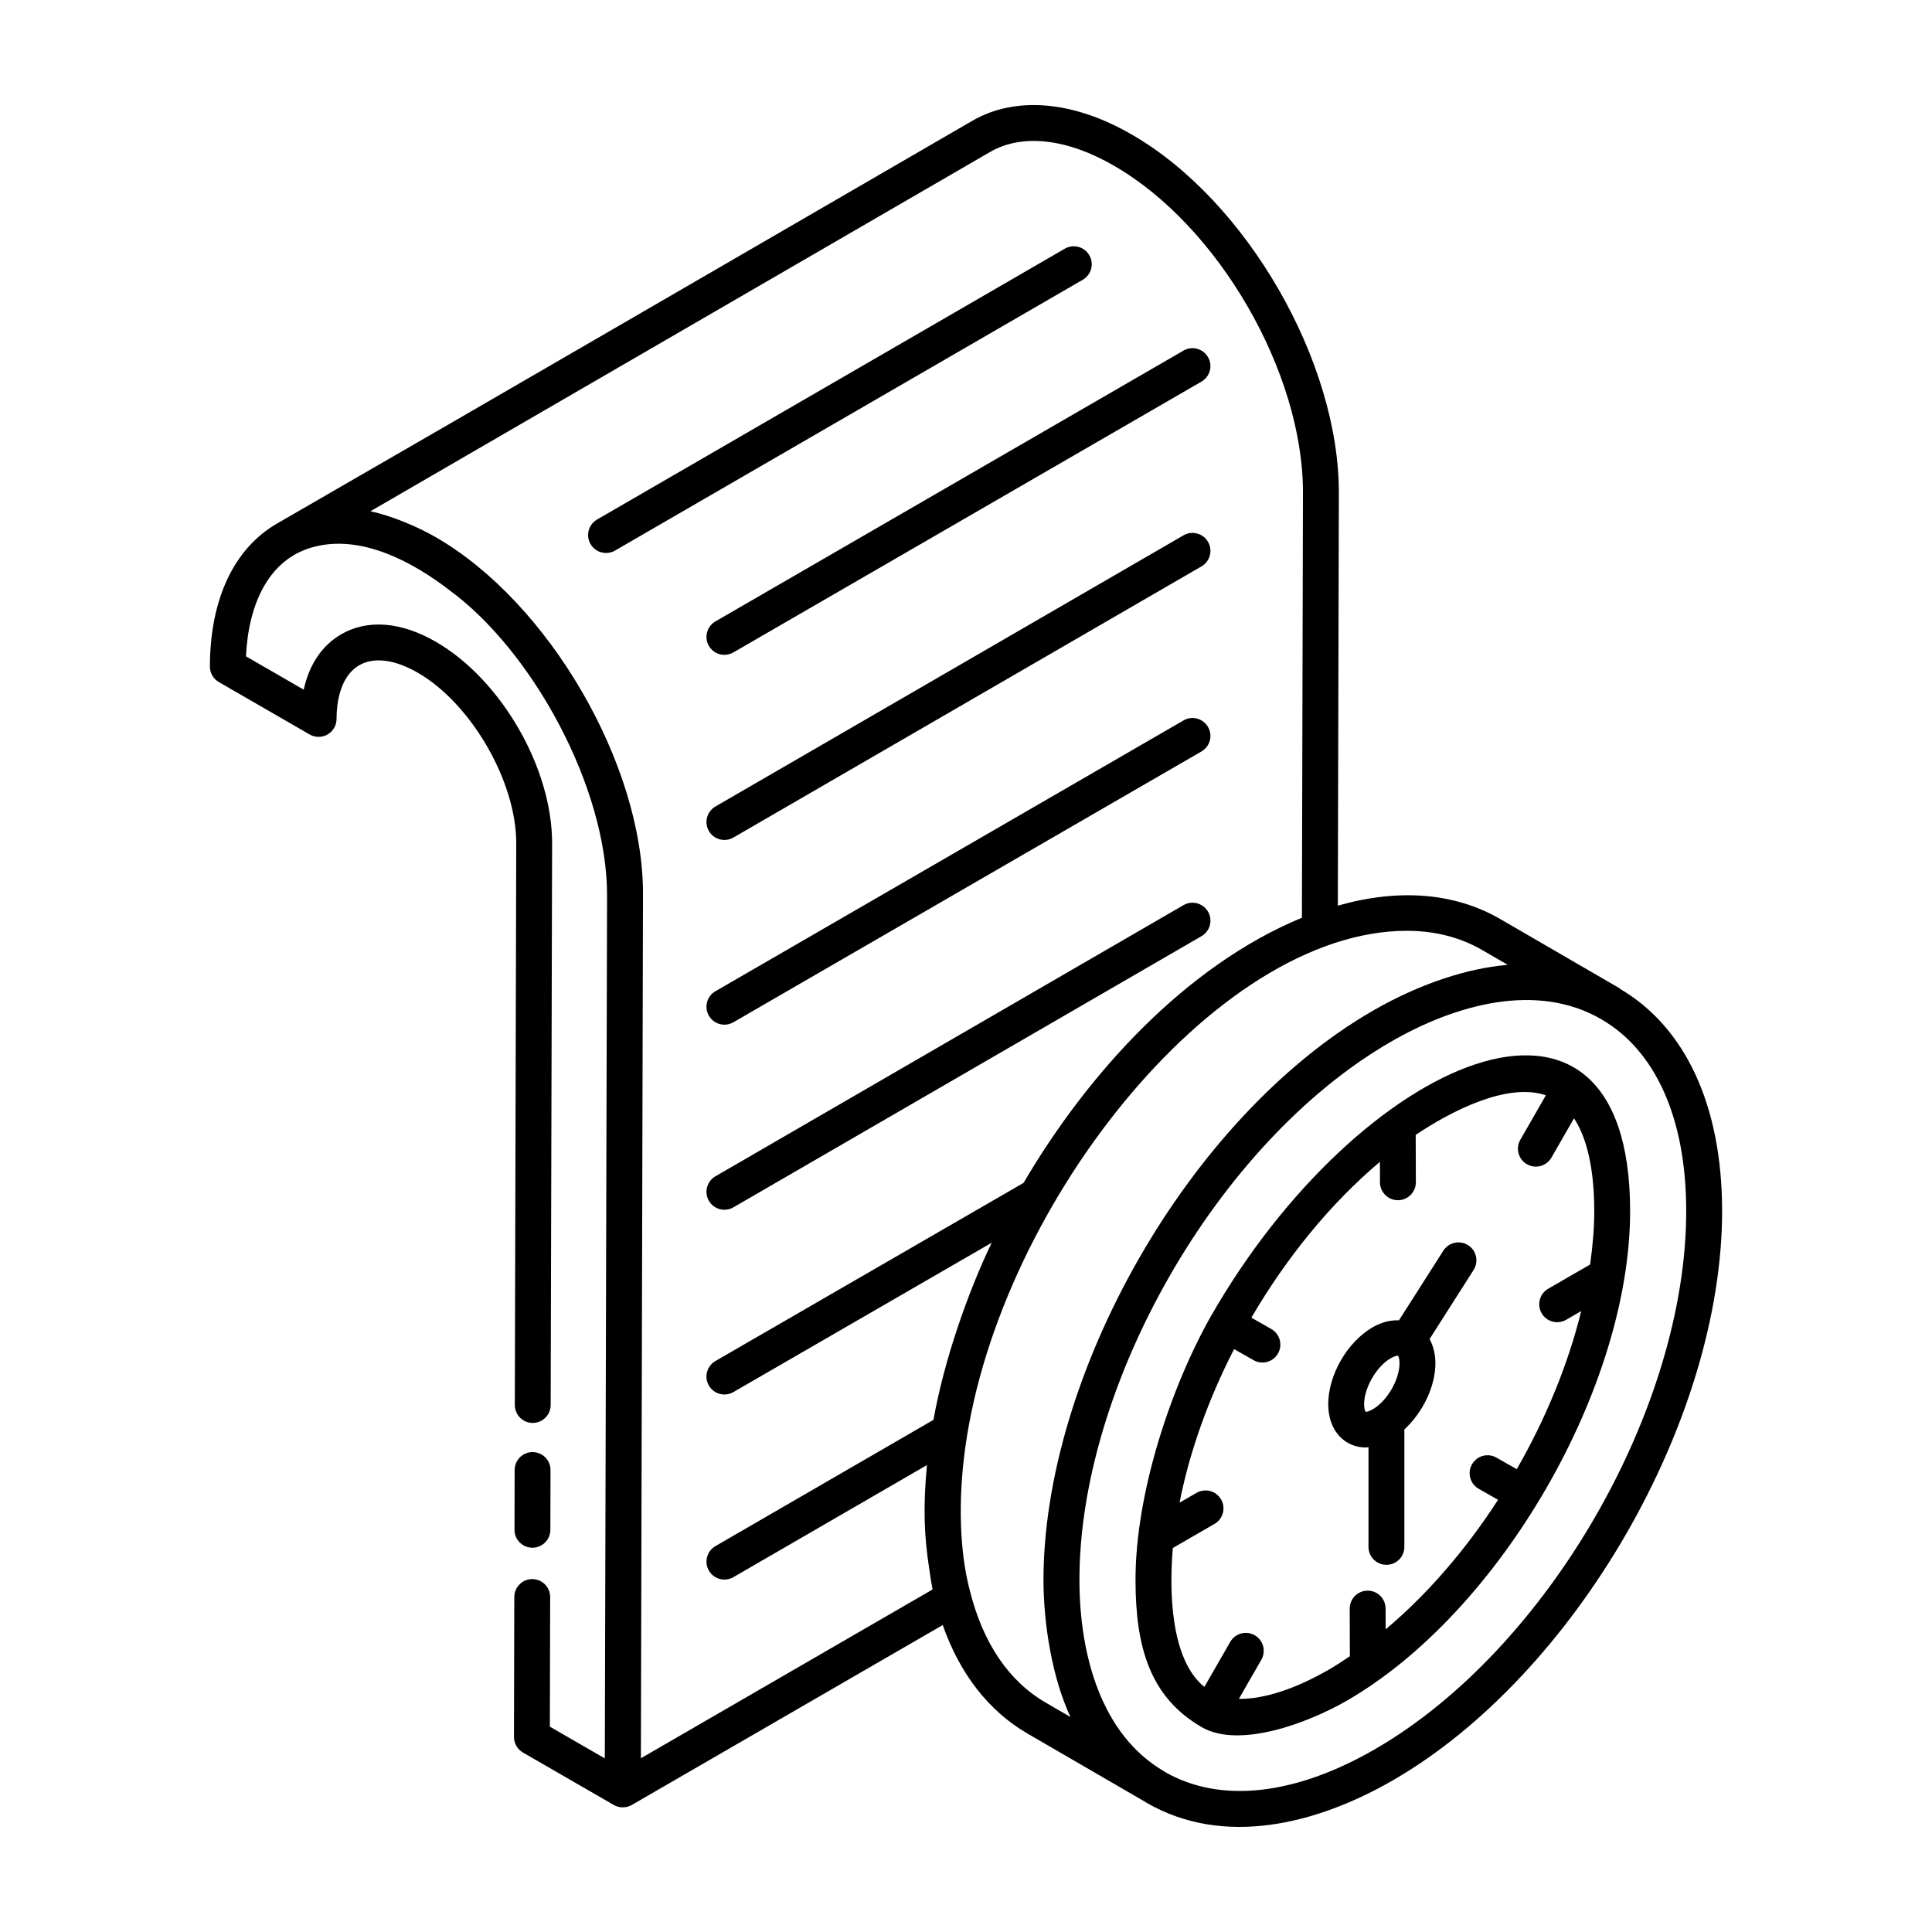 <?xml version="1.0" encoding="UTF-8"?>
<!-- Uploaded to: ICON Repo, www.iconrepo.com, Generator: ICON Repo Mixer Tools -->
<svg fill="#000000" width="800px" height="800px" version="1.1" viewBox="144 144 512 512" xmlns="http://www.w3.org/2000/svg">
 <g>
  <path d="m457.64 383.87-124.05 71.863c-2.266 1.312-3.043 4.223-1.727 6.492 1.324 2.285 4.242 3.039 6.5 1.73l124.05-71.863c2.266-1.312 3.043-4.223 1.727-6.492-1.328-2.281-4.254-3.047-6.5-1.73z"/>
  <path d="m457.64 285.87-124.05 71.863c-2.266 1.312-3.043 4.223-1.727 6.492 1.324 2.285 4.242 3.039 6.5 1.73l124.05-71.863c2.266-1.312 3.043-4.223 1.727-6.492-1.328-2.289-4.254-3.043-6.5-1.73z"/>
  <path d="m331.86 315.17c0.883 1.523 2.481 2.371 4.113 2.371 0.809 0 1.633-0.203 2.375-0.641l124.05-71.766c2.273-1.312 3.055-4.219 1.734-6.492-1.316-2.273-4.25-3.051-6.488-1.73l-124.05 71.766c-2.269 1.312-3.051 4.219-1.734 6.492z"/>
  <path d="m432.68 211.64c-1.328-2.285-4.25-3.051-6.5-1.73l-123.96 71.773c-2.266 1.312-3.043 4.223-1.727 6.492 1.324 2.285 4.242 3.039 6.5 1.73l123.96-71.773c2.266-1.312 3.043-4.223 1.727-6.492z"/>
  <path d="m338.35 414.91 124.05-71.766c2.273-1.312 3.055-4.219 1.734-6.492-1.316-2.273-4.25-3.062-6.488-1.73l-124.05 71.766c-2.273 1.312-3.055 4.219-1.734 6.492 0.883 1.523 2.481 2.371 4.113 2.371 0.809 0 1.633-0.203 2.375-0.641z"/>
  <path d="m285.09 554.16h0.008c2.617 0 4.742-2.121 4.754-4.742l0.039-15.84c0.008-2.621-2.117-4.758-4.742-4.762h-0.008c-2.617 0-4.742 2.121-4.754 4.742l-0.039 15.84c-0.012 2.621 2.113 4.758 4.742 4.762z"/>
  <path d="m573.44 406.12c-0.098-0.066-0.152-0.168-0.258-0.227l-31.543-18.305c-12.215-7.086-27.07-8.148-43.102-3.582l0.273-109.32c0.094-34.938-24.508-77.559-54.836-95-15.383-8.953-30.773-10.309-42.23-3.715-59.008 34.18-125.32 72.75-184.27 106.74-11.465 6.598-17.805 20.062-17.852 37.91-0.008 1.703 0.902 3.277 2.375 4.133l24.062 13.891c1.469 0.844 3.277 0.848 4.742 0.004 1.477-0.848 2.375-2.414 2.387-4.109 0.02-6.961 2.164-12.023 6.023-14.246 3.879-2.242 9.402-1.535 15.531 2 14.176 8.188 26.113 28.891 26.066 45.199l-0.379 148.83c-0.008 2.629 2.117 4.762 4.742 4.766h0.008c2.617 0 4.742-2.121 4.754-4.738l0.379-148.82c0.066-19.957-13.48-43.445-30.82-53.461-9.191-5.301-18.074-6.012-25.027-2.004-5.098 2.934-8.523 8.031-9.98 14.703l-15.297-8.832c0.613-13.566 5.938-26.594 19.207-29.293 12.078-2.551 25.035 4.277 34.801 11.828 21.785 15.977 41.762 52.133 41.68 80.93l-0.594 228.59-14.566-8.41 0.082-34.34c0.008-2.629-2.117-4.762-4.742-4.766h-0.008c-2.617 0-4.742 2.121-4.754 4.738l-0.086 37.09c0 1.703 0.902 3.277 2.375 4.133l24.062 13.891c1.434 0.828 3.297 0.871 4.801-0.004l82.383-47.672c4.488 12.781 12.031 22.676 22.414 28.727l31.426 18.238c0.094 0.055 0.172 0.129 0.266 0.184 20.406 11.734 44.887 5.711 65.223-6.019 48.254-27.859 87.371-95.672 87.215-151.16-0.074-27.566-9.656-48.293-26.934-58.496zm-182.31 159.11-77.289 44.727 0.559-229.2c0-34.102-24.879-77.047-54.824-94.34-4.824-2.785-11.609-5.695-17.414-6.926l164.33-95.281c8.418-4.832 20.328-3.496 32.723 3.707 27.699 15.934 50.176 54.844 50.082 86.742l-0.277 112.55c-30.93 12.773-56.879 41.465-73.762 70.262l-81.664 47.211c-2.273 1.316-3.055 4.223-1.734 6.5 1.34 2.316 4.277 3.023 6.488 1.734l68.453-39.574c-6.414 13.375-12.609 31.195-15.426 46.934l-57.785 33.461c-2.266 1.312-3.043 4.223-1.727 6.492 1.324 2.285 4.242 3.039 6.5 1.73l51.289-29.699c-1.059 11.25-0.734 18.84 0.609 27.52 0.254 1.703 0.477 3.426 0.812 5.055 0.02 0.133 0.027 0.273 0.055 0.398zm9.984 0.629c-2.332-8.473-3.344-20.887-1.68-35.309 7.5-64.91 66.117-139.88 117.41-139.88 7.352 0 14.102 1.703 20.016 5.133l6.676 3.871c-0.141 0.012-0.289 0.051-0.43 0.066-9.926 0.887-22.484 4.723-35.262 12.098-49.039 28.312-87.414 96.812-87.309 151.13 0.047 11.41 2.25 25.527 7.148 36.051l-6.664-3.871c-9.781-5.699-16.516-15.863-19.91-29.297zm107.29 41.684c-21.297 12.305-41.098 14.445-55.727 6.016-0.008-0.004-0.016-0.012-0.027-0.02-0.039-0.023-0.059-0.062-0.094-0.086-16.855-9.762-22.441-31.109-22.492-50.52-0.145-51.477 36.293-116.15 82.508-142.84 17.145-9.914 38.613-15.887 55.699-6.035 14.5 8.344 22.531 26.309 22.594 50.574 0.148 52.465-36.836 116.57-82.461 142.91z"/>
  <path d="m576 464.68c-0.207-72.43-72.059-39.945-110.99 27.945-10.633 18.699-20.152 47.133-20.09 70.277 0.051 17.488 3.742 30.844 17.59 38.836 9.98 5.731 28.238-1.16 38.449-7.062 40.566-23.418 75.168-83.117 75.039-130zm-64.789 111.11-0.016-5.516c-0.008-2.621-2.137-4.738-4.754-4.738h-0.02c-2.617 0.008-4.742 2.144-4.734 4.766l0.039 12.617c-1.828 1.227-3.656 2.445-5.516 3.519-8.809 5.09-16.988 7.785-23.652 7.785-0.086 0-0.145-0.031-0.227-0.035l5.938-10.34c1.309-2.277 0.52-5.18-1.754-6.488-2.254-1.301-5.18-0.527-6.488 1.754l-6.856 11.938c-8.961-7.211-9.355-25.348-8.355-36.824l11.043-6.375c2.273-1.312 3.055-4.219 1.734-6.492-1.309-2.285-4.215-3.043-6.488-1.742l-4.508 2.602c2.648-13.527 7.641-27.449 14.453-40.691l5.152 2.934c2.262 1.285 5.16 0.523 6.481-1.777 1.301-2.285 0.5-5.184-1.781-6.484l-5.277-3.008c9.297-15.918 21.062-30.367 34.066-41.289l0.016 5.426c0.008 2.621 2.137 4.738 4.754 4.738h0.02c2.617-0.008 4.742-2.144 4.734-4.766l-0.039-12.547c9.289-6.254 24.305-14.004 34.492-10.488l-6.766 11.781c-1.309 2.277-0.52 5.18 1.754 6.488 2.25 1.293 5.164 0.543 6.488-1.754l5.984-10.422c4.137 6.273 5.344 15.77 5.367 24.344 0.016 4.68-0.41 9.512-1.102 14.406l-11.105 6.418c-2.273 1.312-3.055 4.223-1.734 6.492 1.309 2.269 4.203 3.051 6.488 1.742l3.992-2.309c-3.465 14.117-9.383 28.492-17.074 41.895l-5.387-3.066c-2.293-1.305-5.172-0.5-6.481 1.777-1.301 2.285-0.5 5.184 1.781 6.484l5.129 2.922c-8.52 13.172-18.707 25.031-29.793 34.324z"/>
  <path d="m534.52 480.55c1.41-2.211 0.762-5.152-1.457-6.559-2.18-1.402-5.144-0.77-6.562 1.453l-11.762 18.449c-2.246-0.074-4.617 0.48-6.953 1.836-6.75 3.894-11.816 12.68-11.789 20.434 0.016 7.199 4.516 11.438 9.969 11.438 0.227 0 0.465-0.086 0.695-0.102v26.441c0 2.629 2.125 4.754 4.754 4.754 2.629 0 4.754-2.125 4.754-4.754v-31.117c4.836-4.484 8.23-11.301 8.227-17.594-0.012-2.426-0.566-4.574-1.543-6.367zm-28.602 37.578c-0.102-0.105-0.418-0.695-0.418-1.992-0.008-4.316 3.277-10.004 7.035-12.176 1.098-0.633 1.766-0.688 1.895-0.688 0.012 0.008 0.023 0.004 0.035 0.012 0.117 0.117 0.422 0.699 0.422 1.969 0.008 4.32-3.277 10.016-7.035 12.184-1.191 0.695-1.793 0.75-1.934 0.691z"/>
 </g>
</svg>